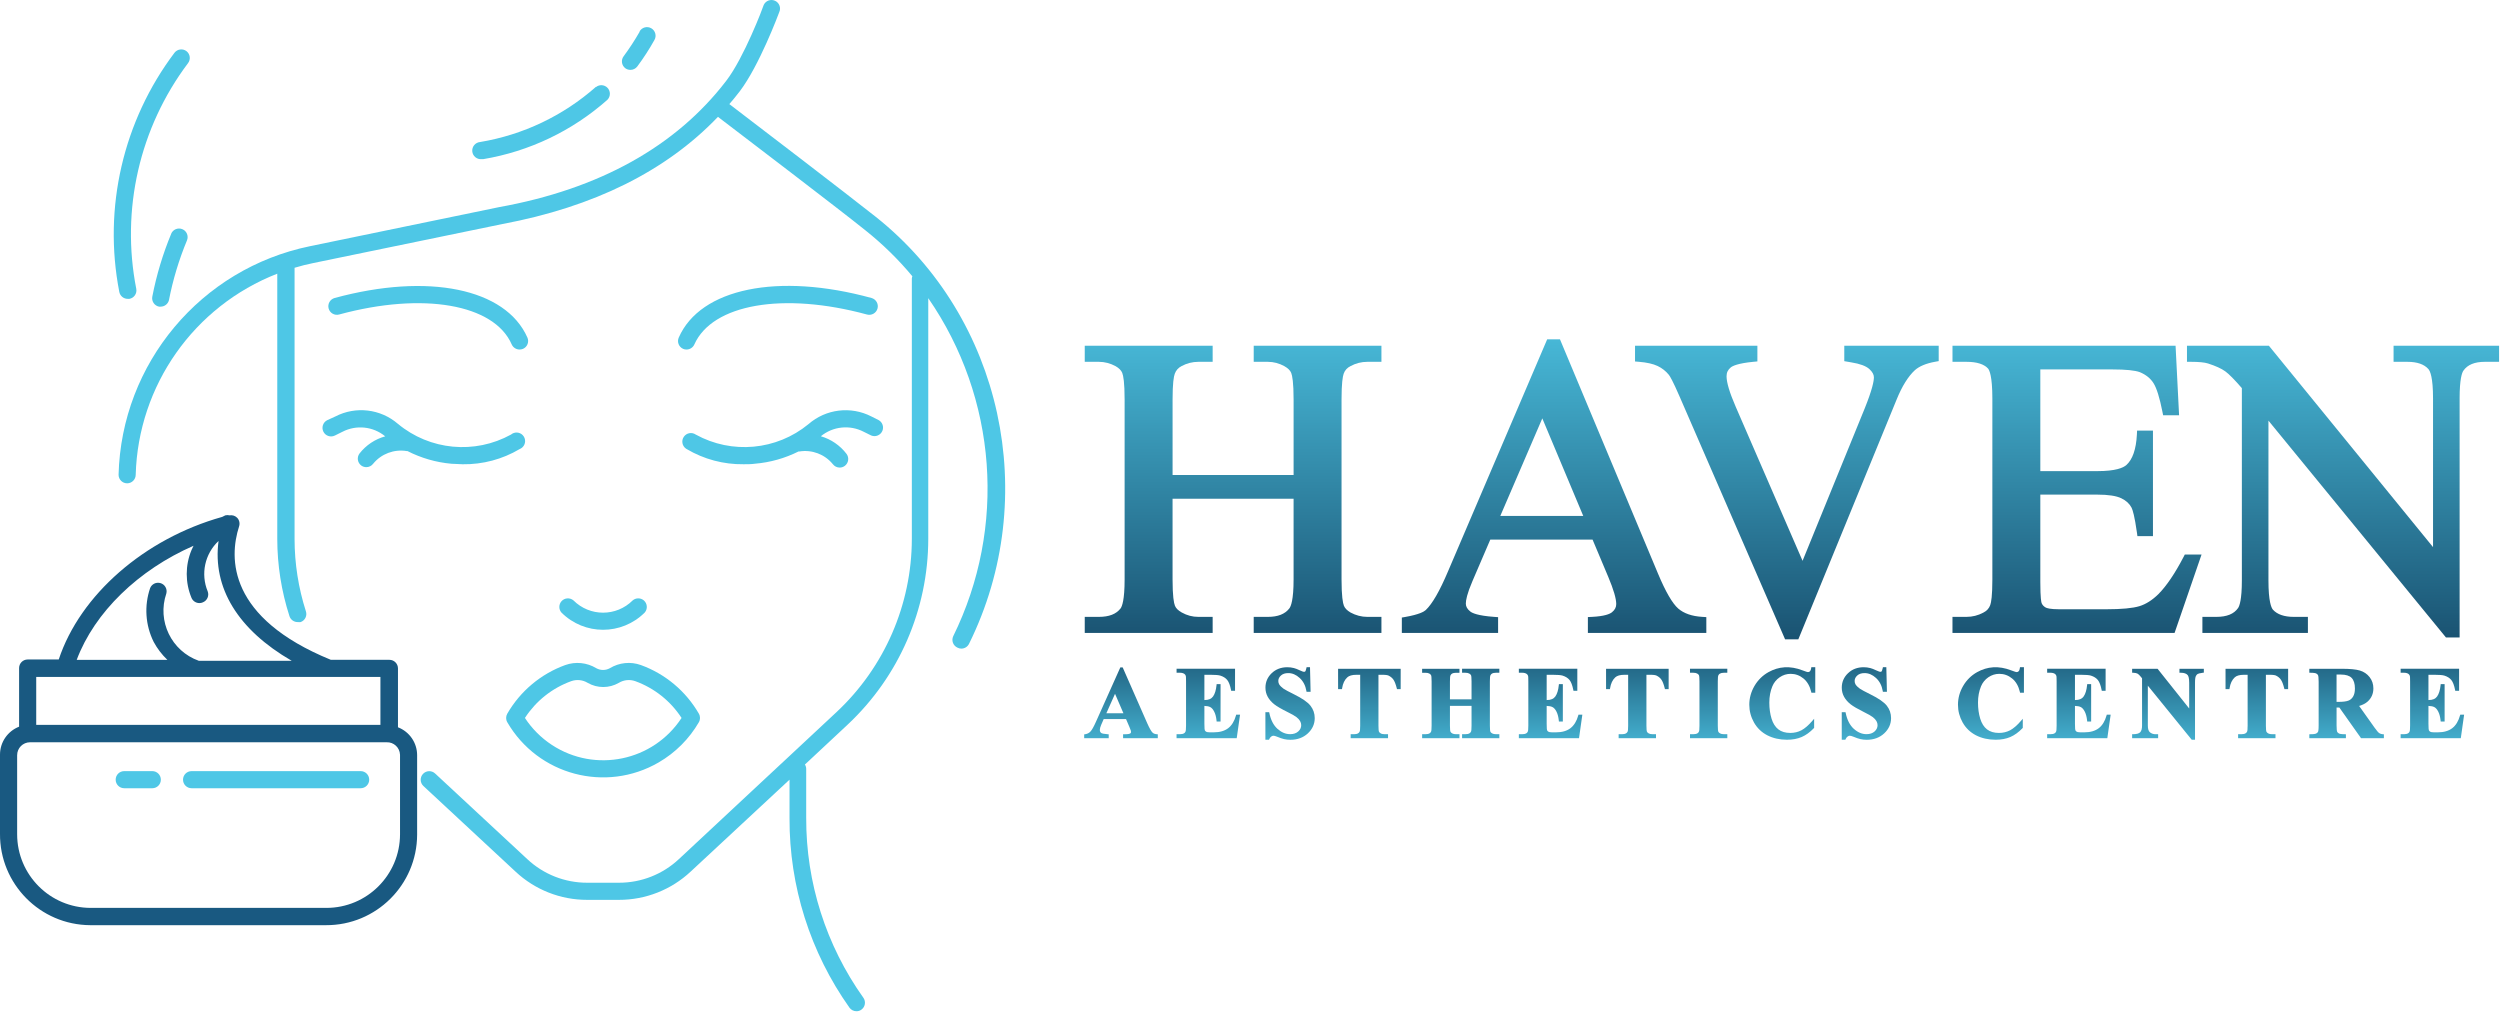 <svg xmlns="http://www.w3.org/2000/svg" width="196" height="80" viewBox="0 0 196 80" fill="none"><path d="M31.201 57.019V52.402C31.201 52.031 30.9 51.73 30.53 51.73H25.939C17.879 48.436 17.939 43.765 18.745 41.268C18.822 41.034 18.766 40.776 18.597 40.597C18.443 40.437 18.219 40.365 18 40.403C17.89 40.376 17.775 40.376 17.665 40.403L17.423 40.524C11.322 42.235 6.282 46.637 4.605 51.704H2.168C1.797 51.704 1.497 52.004 1.497 52.376V56.972C0.595 57.324 0.001 58.192 0 59.159V65.367C-0.025 69.3 3.141 72.509 7.074 72.534C7.087 72.534 7.101 72.534 7.114 72.534H25.556C29.488 72.55 32.688 69.374 32.703 65.442C32.703 65.433 32.703 65.423 32.703 65.415V59.208C32.703 58.237 32.106 57.368 31.201 57.019ZM15.182 42.785L15.168 42.799C15.115 42.906 15.061 43.012 15.014 43.128C14.515 44.325 14.515 45.673 15.014 46.873C15.119 47.121 15.362 47.282 15.632 47.282C15.722 47.284 15.811 47.265 15.893 47.228C16.24 47.097 16.414 46.709 16.283 46.363C15.718 44.995 16.057 43.422 17.135 42.41C16.645 46.088 18.659 49.37 22.867 51.805H15.584C13.435 51.04 12.302 48.688 13.04 46.531C13.136 46.172 12.922 45.805 12.564 45.711C12.239 45.624 11.901 45.791 11.772 46.102C11.296 47.489 11.395 49.009 12.047 50.322C12.328 50.846 12.69 51.321 13.121 51.731H6.014C7.417 47.993 10.86 44.671 15.182 42.785ZM2.84 53.073H29.825V56.832H2.84V53.073ZM31.362 65.415C31.355 68.598 28.774 71.177 25.591 71.179H7.115C3.931 71.176 1.351 68.597 1.344 65.415V59.208C1.344 58.647 1.797 58.194 2.357 58.194H30.308C30.868 58.17 31.339 58.607 31.361 59.166C31.362 59.179 31.362 59.193 31.362 59.208V65.415Z" fill="#195981"></path><path d="M28.275 60.456H15.021C14.649 60.456 14.349 60.755 14.349 61.127C14.349 61.498 14.65 61.798 15.021 61.798H28.275C28.646 61.798 28.946 61.498 28.946 61.127C28.946 60.755 28.646 60.456 28.275 60.456Z" fill="#4EC7E6"></path><path d="M11.94 60.456H9.739C9.368 60.456 9.068 60.755 9.068 61.127C9.068 61.498 9.368 61.798 9.739 61.798H11.94C12.311 61.798 12.611 61.498 12.611 61.127C12.611 60.755 12.311 60.456 11.94 60.456Z" fill="#4EC7E6"></path><path d="M68.905 32.946L68.319 32.651C66.706 31.821 64.748 32.061 63.381 33.255C60.878 35.31 57.377 35.632 54.543 34.068C54.237 33.859 53.819 33.939 53.61 34.246C53.401 34.553 53.482 34.969 53.787 35.178C53.805 35.188 53.821 35.199 53.838 35.208C55.189 36.007 56.732 36.418 58.301 36.397C58.596 36.397 58.899 36.397 59.193 36.355C60.381 36.255 61.537 35.929 62.602 35.396C62.602 35.396 62.649 35.396 62.67 35.396C63.66 35.236 64.658 35.614 65.293 36.389C65.421 36.559 65.62 36.658 65.832 36.658C65.975 36.658 66.117 36.611 66.234 36.524C66.529 36.301 66.59 35.881 66.368 35.584C65.862 34.921 65.156 34.436 64.354 34.202C65.303 33.422 66.626 33.285 67.718 33.853L68.301 34.141C68.642 34.284 69.035 34.121 69.179 33.779C69.306 33.472 69.189 33.118 68.905 32.946Z" fill="#4EC7E6"></path><path d="M68.327 23.363C60.992 21.349 54.905 22.611 53.215 26.464C53.063 26.802 53.216 27.199 53.555 27.349C53.555 27.349 53.555 27.349 53.556 27.349C53.64 27.387 53.732 27.406 53.824 27.403C54.087 27.403 54.327 27.247 54.435 27.008C55.844 23.839 61.408 22.873 67.971 24.658C68.329 24.757 68.699 24.546 68.797 24.189C68.895 23.831 68.684 23.461 68.327 23.363Z" fill="#4EC7E6"></path><path d="M41.125 34.342C40.993 33.996 40.604 33.822 40.258 33.955C40.189 33.981 40.124 34.019 40.067 34.068C37.219 35.64 33.697 35.307 31.195 33.228C29.831 32.053 27.889 31.824 26.289 32.652L25.658 32.94C25.326 33.104 25.189 33.506 25.352 33.839C25.353 33.841 25.355 33.844 25.355 33.846C25.522 34.178 25.926 34.311 26.257 34.144C26.258 34.144 26.26 34.143 26.262 34.142L26.846 33.853C27.934 33.289 29.255 33.429 30.201 34.209C29.403 34.429 28.698 34.899 28.188 35.552C27.964 35.846 28.021 36.266 28.316 36.492C28.433 36.58 28.577 36.627 28.725 36.625C28.933 36.623 29.13 36.524 29.255 36.358C29.891 35.58 30.895 35.201 31.886 35.364C31.886 35.364 31.926 35.364 31.946 35.364C33.019 35.913 34.188 36.25 35.389 36.358C35.684 36.358 35.986 36.398 36.275 36.398C37.844 36.42 39.388 36.009 40.738 35.209C41.084 35.076 41.257 34.688 41.125 34.342Z" fill="#4EC7E6"></path><path d="M41.348 26.465C41.348 26.464 41.348 26.464 41.348 26.465C39.644 22.611 33.563 21.369 26.235 23.363C25.878 23.461 25.667 23.831 25.765 24.187C25.765 24.188 25.765 24.188 25.765 24.188C25.863 24.543 26.228 24.753 26.584 24.658C33.154 22.873 38.744 23.839 40.12 27.007C40.229 27.249 40.472 27.405 40.737 27.403C40.83 27.403 40.921 27.384 41.006 27.349C41.346 27.199 41.498 26.803 41.348 26.465Z" fill="#4EC7E6"></path><path d="M54.791 55.952C53.772 54.188 52.163 52.836 50.247 52.141C49.44 51.85 48.544 51.942 47.81 52.388C47.481 52.571 47.081 52.571 46.751 52.388C46.017 51.942 45.122 51.851 44.314 52.141C42.399 52.836 40.791 54.188 39.771 55.952C39.651 56.16 39.651 56.416 39.771 56.623C42.18 60.771 47.495 62.181 51.643 59.772C52.948 59.014 54.033 57.929 54.791 56.623C54.911 56.416 54.911 56.16 54.791 55.952ZM43.27 58.404C42.427 57.851 41.706 57.131 41.154 56.287C42.018 54.955 43.292 53.942 44.784 53.403C45.212 53.251 45.686 53.3 46.073 53.535C46.829 53.972 47.76 53.972 48.516 53.535C48.904 53.3 49.377 53.251 49.804 53.403C51.296 53.944 52.57 54.957 53.435 56.287C51.213 59.679 46.661 60.626 43.27 58.404Z" fill="#4EC7E6"></path><path d="M50.476 47.072C50.224 46.858 49.855 46.858 49.603 47.072C48.319 48.354 46.242 48.354 44.96 47.072C44.677 46.833 44.254 46.865 44.013 47.146C43.798 47.398 43.798 47.769 44.013 48.02C45.814 49.824 48.738 49.827 50.542 48.027C50.545 48.024 50.547 48.023 50.55 48.02C50.79 47.737 50.757 47.315 50.476 47.072Z" fill="#4EC7E6"></path><path d="M68.67 17.008C66.495 15.283 59.273 9.753 57.181 8.162C57.462 7.841 57.738 7.492 57.999 7.156C59.529 5.143 61.032 1.116 61.092 0.954C61.248 0.618 61.104 0.22 60.768 0.063C60.432 -0.094 60.031 0.052 59.876 0.388C59.86 0.421 59.846 0.456 59.837 0.491C59.837 0.531 58.34 4.518 56.931 6.343C53.006 11.463 47.012 14.819 39.114 16.242L24.303 19.302C15.743 21.06 9.523 28.486 9.296 37.221C9.296 37.592 9.597 37.892 9.967 37.892C10.338 37.892 10.639 37.591 10.639 37.221C10.836 30.213 15.208 24.004 21.738 21.457V42.261C21.741 44.311 22.063 46.35 22.692 48.301C22.783 48.591 23.058 48.785 23.363 48.771C23.432 48.781 23.502 48.781 23.57 48.771C23.918 48.647 24.101 48.267 23.98 47.919C23.395 46.09 23.096 44.18 23.094 42.261V20.993C23.584 20.846 24.081 20.718 24.584 20.618L39.388 17.564C46.543 16.221 52.213 13.423 56.288 9.161C58.24 10.652 65.683 16.316 67.85 18.06C69.195 19.131 70.429 20.336 71.528 21.658C71.507 21.715 71.492 21.777 71.488 21.839V42.26C71.478 47.402 69.345 52.31 65.589 55.823L53.226 67.353C51.954 68.546 50.274 69.208 48.529 69.206H46.033C44.288 69.209 42.608 68.546 41.336 67.353L34.114 60.643C33.843 60.388 33.418 60.401 33.164 60.673C32.91 60.944 32.924 61.369 33.194 61.623L40.416 68.334C41.938 69.76 43.947 70.552 46.033 70.549H48.529C50.616 70.551 52.624 69.759 54.147 68.334L61.899 61.126V64.152C61.879 69.47 63.521 74.66 66.596 78.998C66.722 79.176 66.928 79.281 67.147 79.28C67.283 79.283 67.418 79.241 67.529 79.16C67.831 78.946 67.903 78.528 67.69 78.226C64.759 74.112 63.192 69.183 63.206 64.133V60.274C63.205 60.155 63.169 60.04 63.106 59.939L66.462 56.804C70.482 53.036 72.768 47.773 72.776 42.261V23.376C78.18 31.207 78.929 41.346 74.73 49.885C74.576 50.223 74.726 50.62 75.063 50.774C75.066 50.775 75.069 50.776 75.073 50.778C75.165 50.828 75.269 50.853 75.376 50.852C75.629 50.849 75.86 50.704 75.972 50.475C81.655 38.98 78.582 24.886 68.67 17.008Z" fill="#4EC7E6"></path><path d="M14.625 4.015C14.334 3.788 13.914 3.84 13.685 4.129C9.651 9.481 8.075 16.294 9.35 22.873C9.407 23.199 9.691 23.435 10.021 23.43H10.142C10.506 23.365 10.751 23.017 10.685 22.652C9.464 16.445 10.938 10.011 14.739 4.955C14.965 4.663 14.914 4.244 14.625 4.015Z" fill="#4EC7E6"></path><path d="M14.296 17.968C13.954 17.825 13.56 17.987 13.417 18.33L13.43 18.309C12.768 19.904 12.269 21.561 11.941 23.256C11.871 23.618 12.108 23.97 12.47 24.041C12.512 24.048 12.556 24.048 12.598 24.041C12.9 24.039 13.164 23.836 13.243 23.544C13.555 21.935 14.03 20.361 14.659 18.847C14.801 18.504 14.639 18.11 14.296 17.968Z" fill="#4EC7E6"></path><path d="M47.614 6.871C47.372 6.633 46.99 6.614 46.724 6.827V6.807C44.16 9.072 41.013 10.572 37.637 11.135C37.267 11.169 36.993 11.496 37.026 11.867C37.06 12.238 37.388 12.511 37.758 12.478H37.885C41.505 11.87 44.878 10.257 47.624 7.82C47.882 7.556 47.878 7.131 47.614 6.871Z" fill="#4EC7E6"></path><path d="M51.059 2.216C50.737 2.031 50.325 2.142 50.141 2.464L50.154 2.478C49.771 3.147 49.351 3.793 48.893 4.411C48.67 4.708 48.73 5.128 49.026 5.351C49.142 5.435 49.284 5.481 49.429 5.478C49.64 5.478 49.838 5.379 49.965 5.21C50.457 4.548 50.905 3.855 51.307 3.136C51.494 2.813 51.381 2.402 51.059 2.216Z" fill="#4EC7E6"></path><path d="M90.369 57.446C90.262 57.349 90.118 57.096 89.942 56.7L88.018 52.324H87.834L85.925 56.583C85.751 56.974 85.605 57.234 85.489 57.355C85.382 57.469 85.242 57.54 85.072 57.565L85 57.576V57.876H86.923V57.571L86.845 57.564C86.504 57.538 86.397 57.502 86.364 57.483C86.271 57.428 86.227 57.347 86.227 57.228C86.227 57.129 86.261 56.997 86.329 56.838L86.529 56.375H88.281L88.54 56.981C88.635 57.208 88.65 57.251 88.653 57.267C88.666 57.306 88.672 57.345 88.672 57.384C88.672 57.436 88.656 57.469 88.623 57.493C88.576 57.526 88.472 57.564 88.239 57.564H88.05V57.876H90.771V57.571L90.693 57.564C90.552 57.553 90.443 57.513 90.369 57.446ZM88.076 55.918H86.739L87.418 54.395L88.076 55.918Z" fill="url(#paint0_linear_106_71)"></path><path d="M96.901 56.092C96.776 56.538 96.571 56.875 96.291 57.09C96.009 57.306 95.629 57.415 95.157 57.415H94.843C94.676 57.415 94.596 57.388 94.559 57.365C94.508 57.334 94.473 57.295 94.456 57.248C94.447 57.222 94.424 57.123 94.424 56.744V55.343C94.621 55.35 94.773 55.38 94.878 55.434C94.993 55.49 95.099 55.608 95.189 55.784C95.284 55.965 95.347 56.204 95.377 56.492L95.384 56.569H95.692V53.638H95.384L95.377 53.713C95.336 54.107 95.245 54.406 95.104 54.603C94.969 54.791 94.754 54.883 94.445 54.883H94.424V52.903H94.885C95.272 52.903 95.538 52.925 95.676 52.969C95.909 53.042 96.089 53.157 96.213 53.308C96.339 53.462 96.441 53.726 96.512 54.091L96.525 54.16H96.827V52.431H92.243V52.743H92.502C92.655 52.743 92.774 52.776 92.859 52.836C92.912 52.875 92.95 52.929 92.969 52.997C92.975 53.025 92.986 53.116 92.986 53.417V56.888C92.986 57.23 92.961 57.32 92.949 57.346C92.92 57.415 92.881 57.464 92.829 57.491C92.75 57.538 92.639 57.562 92.502 57.562H92.242V57.874H96.959L97.22 56.029H96.916L96.901 56.092Z" fill="url(#paint1_linear_106_71)"></path><path d="M101.461 54.44C101.024 54.224 100.743 54.073 100.628 53.993C100.471 53.88 100.357 53.766 100.289 53.656C100.243 53.578 100.219 53.487 100.219 53.388C100.219 53.226 100.287 53.088 100.424 52.961C100.562 52.835 100.754 52.771 100.994 52.771C101.318 52.771 101.612 52.895 101.893 53.152C102.171 53.405 102.348 53.747 102.421 54.168L102.433 54.237H102.751L102.704 52.311H102.436L102.423 52.377C102.381 52.575 102.344 52.625 102.334 52.637C102.319 52.651 102.294 52.672 102.235 52.672C102.204 52.672 102.118 52.657 101.904 52.554C101.728 52.469 101.572 52.409 101.444 52.376C101.277 52.333 101.103 52.311 100.925 52.311C100.435 52.311 100.023 52.469 99.699 52.779C99.375 53.089 99.211 53.471 99.211 53.913C99.211 54.173 99.271 54.413 99.39 54.629C99.508 54.844 99.679 55.039 99.896 55.212C100.113 55.382 100.456 55.582 100.946 55.825C101.28 55.989 101.517 56.124 101.646 56.225C101.774 56.324 101.867 56.428 101.927 56.533C101.987 56.638 102.015 56.743 102.015 56.854C102.015 57.041 101.94 57.202 101.785 57.344C101.628 57.486 101.414 57.559 101.148 57.559C100.795 57.559 100.46 57.418 100.151 57.139C99.841 56.859 99.627 56.442 99.517 55.903L99.503 55.836H99.207V57.997H99.49L99.511 57.947C99.552 57.856 99.603 57.788 99.666 57.745C99.727 57.702 99.782 57.681 99.831 57.681C99.9 57.681 99.993 57.705 100.107 57.753C100.332 57.847 100.523 57.913 100.676 57.947C100.83 57.982 100.996 58 101.167 58C101.714 58 102.174 57.832 102.532 57.501C102.892 57.168 103.075 56.764 103.075 56.301C103.075 55.936 102.961 55.607 102.736 55.322C102.515 55.045 102.085 54.747 101.461 54.44Z" fill="url(#paint2_linear_106_71)"></path><path d="M104.907 54.029H105.211L105.222 53.957C105.279 53.589 105.414 53.302 105.625 53.108C105.769 52.972 106.009 52.904 106.341 52.904H106.639V56.889C106.639 57.23 106.615 57.321 106.603 57.345C106.572 57.415 106.531 57.464 106.477 57.492C106.398 57.539 106.288 57.563 106.151 57.563H105.892V57.875H108.822V57.563H108.563C108.428 57.563 108.322 57.541 108.25 57.498C108.179 57.457 108.132 57.41 108.109 57.359C108.095 57.327 108.071 57.226 108.071 56.888V52.903H108.38C108.668 52.903 108.801 52.938 108.86 52.965C109.023 53.044 109.152 53.15 109.244 53.283C109.338 53.417 109.427 53.646 109.508 53.964L109.523 54.029H109.813V52.433H104.906V54.029H104.907Z" fill="url(#paint3_linear_106_71)"></path><path d="M114.626 52.744H114.881C115.015 52.744 115.119 52.766 115.193 52.809C115.266 52.85 115.312 52.896 115.333 52.947C115.347 52.977 115.369 53.081 115.369 53.418V54.829H113.675V53.418C113.675 53.078 113.699 52.987 113.71 52.963C113.742 52.893 113.783 52.844 113.835 52.816C113.914 52.769 114.025 52.745 114.162 52.745H114.422V52.433H111.494V52.745H111.753C111.886 52.745 111.991 52.767 112.064 52.809C112.134 52.85 112.181 52.896 112.202 52.947C112.214 52.972 112.238 53.069 112.238 53.419V56.889C112.238 57.23 112.214 57.321 112.202 57.347C112.173 57.416 112.134 57.465 112.082 57.492C112.002 57.539 111.892 57.563 111.754 57.563H111.495V57.875H114.423V57.563H114.163C114.03 57.563 113.926 57.541 113.853 57.498C113.782 57.457 113.735 57.41 113.713 57.36C113.701 57.334 113.675 57.237 113.675 56.888V55.339H115.369V56.888C115.369 57.23 115.346 57.32 115.334 57.344C115.303 57.414 115.262 57.463 115.208 57.492C115.132 57.538 115.022 57.562 114.882 57.562H114.627V57.874H117.549V57.562H117.294C117.161 57.562 117.056 57.54 116.982 57.497C116.91 57.456 116.865 57.41 116.843 57.36C116.832 57.334 116.806 57.237 116.806 56.887V53.416C116.806 53.076 116.83 52.985 116.842 52.961C116.873 52.891 116.914 52.842 116.968 52.812C117.045 52.766 117.153 52.743 117.293 52.743H117.549V52.431H114.626V52.744Z" fill="url(#paint4_linear_106_71)"></path><path d="M123.735 56.092C123.611 56.538 123.405 56.875 123.124 57.09C122.843 57.306 122.462 57.415 121.991 57.415H121.676C121.51 57.415 121.43 57.388 121.394 57.365C121.342 57.334 121.308 57.295 121.29 57.248C121.28 57.222 121.259 57.123 121.259 56.744V55.343C121.455 55.35 121.608 55.38 121.712 55.434C121.828 55.49 121.933 55.608 122.024 55.784C122.118 55.965 122.181 56.204 122.211 56.492L122.219 56.569H122.527V53.638H122.219L122.211 53.713C122.171 54.107 122.08 54.406 121.938 54.603C121.803 54.791 121.588 54.883 121.279 54.883H121.259V52.903H121.719C122.105 52.903 122.372 52.925 122.511 52.969C122.743 53.042 122.924 53.157 123.049 53.308C123.174 53.462 123.275 53.726 123.347 54.091L123.361 54.16H123.662V52.431H119.078V52.743H119.337C119.489 52.743 119.609 52.776 119.693 52.836C119.748 52.875 119.784 52.929 119.804 52.997C119.811 53.025 119.821 53.116 119.821 53.417V56.888C119.821 57.23 119.796 57.32 119.784 57.346C119.755 57.415 119.716 57.464 119.664 57.491C119.585 57.538 119.474 57.562 119.337 57.562H119.078V57.874H123.795L124.056 56.029H123.752L123.735 56.092Z" fill="url(#paint5_linear_106_71)"></path><path d="M125.916 54.029H126.22L126.231 53.957C126.288 53.589 126.423 53.302 126.633 53.108C126.777 52.972 127.018 52.904 127.349 52.904H127.647V56.889C127.647 57.23 127.623 57.321 127.612 57.345C127.58 57.415 127.539 57.464 127.486 57.492C127.407 57.539 127.296 57.563 127.16 57.563H126.901V57.875H129.83V57.563H129.571C129.436 57.563 129.331 57.541 129.258 57.498C129.187 57.457 129.14 57.41 129.117 57.359C129.104 57.327 129.08 57.226 129.08 56.888V52.903H129.388C129.676 52.903 129.809 52.938 129.868 52.965C130.032 53.044 130.16 53.15 130.252 53.283C130.347 53.417 130.436 53.646 130.516 53.964L130.532 54.029H130.822V52.433H125.915V54.029H125.916Z" fill="url(#paint6_linear_106_71)"></path><path d="M132.495 52.744H132.755C132.886 52.744 132.991 52.766 133.064 52.809C133.135 52.849 133.181 52.896 133.202 52.947C133.215 52.977 133.238 53.081 133.238 53.418V56.889C133.238 57.231 133.214 57.321 133.202 57.346C133.173 57.416 133.133 57.464 133.082 57.492C133.002 57.538 132.892 57.562 132.755 57.562H132.496V57.875H135.422V57.562H135.162C135.03 57.562 134.926 57.54 134.853 57.497C134.782 57.456 134.735 57.41 134.713 57.359C134.701 57.334 134.675 57.236 134.675 56.887V53.417C134.675 53.076 134.698 52.986 134.711 52.962C134.741 52.892 134.783 52.843 134.836 52.814C134.915 52.768 135.025 52.743 135.162 52.743H135.421V52.431H132.495V52.744Z" fill="url(#paint7_linear_106_71)"></path><path d="M141.997 52.385C141.982 52.498 141.95 52.579 141.903 52.626C141.858 52.671 141.808 52.693 141.746 52.693C141.723 52.693 141.631 52.68 141.322 52.558C140.331 52.172 139.445 52.253 138.65 52.695C138.19 52.952 137.82 53.315 137.551 53.777C137.282 54.239 137.145 54.736 137.145 55.251C137.145 55.741 137.269 56.209 137.512 56.642C137.757 57.077 138.108 57.415 138.558 57.648C139.005 57.878 139.522 57.996 140.097 57.996C140.536 57.996 140.925 57.923 141.253 57.781C141.582 57.638 141.903 57.406 142.204 57.091L142.228 57.066V56.351L142.079 56.523C141.781 56.869 141.496 57.114 141.231 57.255C140.967 57.393 140.674 57.462 140.358 57.462C139.974 57.462 139.659 57.368 139.422 57.182C139.182 56.996 139.004 56.715 138.89 56.345C138.773 55.968 138.715 55.543 138.715 55.081C138.715 54.613 138.795 54.185 138.953 53.805C139.073 53.517 139.266 53.278 139.526 53.099C139.786 52.92 140.075 52.829 140.385 52.829C140.758 52.829 141.096 52.951 141.39 53.192C141.685 53.433 141.89 53.786 141.999 54.243L142.014 54.308H142.317V52.311H142.007L141.997 52.385Z" fill="url(#paint8_linear_106_71)"></path><path d="M146.644 54.44C146.208 54.224 145.928 54.073 145.813 53.993C145.656 53.88 145.542 53.766 145.473 53.656C145.427 53.578 145.404 53.487 145.404 53.388C145.404 53.226 145.471 53.088 145.608 52.961C145.746 52.835 145.938 52.771 146.179 52.771C146.503 52.771 146.796 52.895 147.078 53.152C147.355 53.405 147.533 53.747 147.606 54.168L147.618 54.237H147.935L147.888 52.311H147.62L147.607 52.377C147.565 52.575 147.528 52.625 147.518 52.637C147.505 52.651 147.478 52.672 147.421 52.672C147.388 52.672 147.304 52.657 147.089 52.554C146.912 52.469 146.758 52.409 146.63 52.376C146.463 52.333 146.288 52.311 146.11 52.311C145.619 52.311 145.209 52.469 144.885 52.779C144.56 53.089 144.395 53.471 144.395 53.913C144.395 54.173 144.456 54.413 144.575 54.629C144.693 54.844 144.864 55.039 145.081 55.212C145.298 55.382 145.642 55.582 146.131 55.825C146.466 55.989 146.702 56.124 146.832 56.225C146.959 56.324 147.053 56.428 147.113 56.533C147.172 56.638 147.201 56.743 147.201 56.854C147.201 57.041 147.125 57.202 146.97 57.344C146.815 57.486 146.599 57.559 146.333 57.559C145.981 57.559 145.645 57.418 145.337 57.139C145.027 56.859 144.814 56.442 144.703 55.903L144.689 55.836H144.393V57.997H144.676L144.697 57.947C144.737 57.856 144.79 57.788 144.851 57.745C144.912 57.702 144.968 57.681 145.017 57.681C145.085 57.681 145.178 57.705 145.293 57.753C145.517 57.847 145.709 57.913 145.862 57.947C146.016 57.982 146.181 58 146.352 58C146.9 58 147.36 57.832 147.717 57.501C148.077 57.168 148.26 56.764 148.26 56.301C148.26 55.936 148.147 55.607 147.922 55.322C147.699 55.045 147.269 54.747 146.644 54.44Z" fill="url(#paint9_linear_106_71)"></path><path d="M158.356 52.385C158.342 52.498 158.31 52.579 158.262 52.626C158.218 52.671 158.167 52.693 158.106 52.693C158.082 52.693 157.99 52.68 157.681 52.558C156.69 52.172 155.804 52.253 155.009 52.695C154.549 52.952 154.179 53.315 153.911 53.777C153.642 54.239 153.505 54.736 153.505 55.251C153.505 55.741 153.628 56.209 153.871 56.642C154.116 57.077 154.467 57.415 154.917 57.648C155.364 57.878 155.882 57.996 156.456 57.996C156.895 57.996 157.283 57.923 157.612 57.781C157.941 57.638 158.262 57.406 158.563 57.091L158.586 57.066V56.351L158.438 56.523C158.14 56.869 157.855 57.114 157.591 57.255C157.326 57.393 157.033 57.462 156.717 57.462C156.334 57.462 156.019 57.368 155.781 57.182C155.542 56.996 155.363 56.715 155.25 56.345C155.133 55.968 155.075 55.543 155.075 55.081C155.075 54.613 155.155 54.185 155.313 53.805C155.433 53.517 155.626 53.278 155.885 53.099C156.146 52.92 156.435 52.829 156.745 52.829C157.117 52.829 157.456 52.951 157.749 53.192C158.046 53.433 158.25 53.786 158.358 54.243L158.373 54.308H158.676V52.311H158.366L158.356 52.385Z" fill="url(#paint10_linear_106_71)"></path><path d="M165.154 56.092C165.029 56.538 164.824 56.875 164.543 57.09C164.262 57.306 163.881 57.415 163.41 57.415H163.096C162.928 57.415 162.85 57.388 162.812 57.365C162.761 57.334 162.726 57.295 162.709 57.248C162.7 57.222 162.677 57.123 162.677 56.744V55.343C162.875 55.35 163.027 55.38 163.132 55.434C163.247 55.49 163.352 55.608 163.442 55.784C163.536 55.965 163.6 56.204 163.629 56.492L163.637 56.569H163.946V53.638H163.637L163.629 53.713C163.589 54.107 163.497 54.406 163.357 54.603C163.223 54.791 163.007 54.883 162.698 54.883H162.677V52.903H163.139C163.525 52.903 163.791 52.925 163.93 52.969C164.162 53.042 164.344 53.157 164.468 53.308C164.594 53.462 164.695 53.726 164.766 54.091L164.78 54.16H165.08V52.431H160.497V52.743H160.757C160.908 52.743 161.027 52.776 161.112 52.836C161.166 52.875 161.203 52.929 161.223 52.997C161.229 53.025 161.239 53.116 161.239 53.417V56.888C161.239 57.23 161.215 57.32 161.204 57.346C161.175 57.415 161.135 57.464 161.083 57.491C161.004 57.538 160.894 57.562 160.757 57.562H160.497V57.874H165.214L165.475 56.029H165.171L165.154 56.092Z" fill="url(#paint11_linear_106_71)"></path><path d="M170.87 52.745L170.984 52.744C171.234 52.744 171.412 52.807 171.516 52.931C171.569 52.997 171.633 53.152 171.633 53.52V55.547L169.154 52.432H167.159V52.741L167.24 52.744C167.388 52.749 167.5 52.771 167.575 52.809C167.649 52.847 167.74 52.932 167.843 53.063L167.937 53.179V56.874C167.937 57.129 167.888 57.311 167.79 57.41C167.693 57.509 167.509 57.56 167.242 57.563L167.159 57.563V57.875H169.198V57.563H168.989C168.827 57.563 168.688 57.516 168.564 57.42C168.447 57.332 168.39 57.148 168.39 56.873V53.757L171.806 57.965L171.832 57.996H172.089V53.52C172.089 53.226 172.12 53.089 172.147 53.025C172.184 52.939 172.23 52.88 172.29 52.843C172.336 52.816 172.445 52.778 172.707 52.743L172.781 52.734V52.432H170.869V52.745H170.87Z" fill="url(#paint12_linear_106_71)"></path><path d="M174.482 54.029H174.787L174.799 53.957C174.855 53.589 174.99 53.302 175.201 53.108C175.344 52.972 175.586 52.904 175.917 52.904H176.214V56.889C176.214 57.23 176.191 57.321 176.179 57.345C176.148 57.415 176.107 57.464 176.053 57.492C175.974 57.539 175.863 57.563 175.727 57.563H175.468V57.875H178.398V57.563H178.138C178.004 57.563 177.898 57.541 177.825 57.498C177.755 57.457 177.707 57.41 177.684 57.359C177.671 57.327 177.646 57.226 177.646 56.888V52.903H177.956C178.243 52.903 178.377 52.938 178.436 52.965C178.598 53.044 178.727 53.15 178.819 53.283C178.914 53.417 179.003 53.646 179.083 53.964L179.099 54.029H179.389V52.433H174.482L174.482 54.029Z" fill="url(#paint13_linear_106_71)"></path><path d="M186.494 57.449C186.451 57.414 186.356 57.314 186.156 57.035L184.957 55.348C185.235 55.265 185.461 55.148 185.626 54.999C185.924 54.728 186.073 54.383 186.073 53.972C186.073 53.635 185.974 53.337 185.776 53.085C185.579 52.835 185.322 52.661 185.01 52.568C184.703 52.477 184.238 52.432 183.585 52.432H181.051V52.744H181.135C181.418 52.744 181.54 52.776 181.591 52.801C181.662 52.837 181.711 52.883 181.737 52.94C181.754 52.975 181.782 53.087 181.782 53.442V56.866C181.782 57.234 181.751 57.339 181.738 57.366C181.711 57.422 181.662 57.469 181.592 57.506C181.542 57.532 181.42 57.564 181.135 57.564H181.051V57.877H183.919V57.564H183.835C183.552 57.564 183.43 57.533 183.378 57.507C183.308 57.471 183.258 57.425 183.232 57.369C183.215 57.334 183.187 57.222 183.187 56.866V55.473H183.407L185.081 57.84L185.107 57.877H186.896V57.57L186.815 57.564C186.692 57.556 186.583 57.517 186.494 57.449ZM183.187 52.885H183.519C183.911 52.885 184.198 52.973 184.368 53.148C184.538 53.322 184.626 53.602 184.626 53.978C184.626 54.241 184.578 54.453 184.483 54.612C184.39 54.769 184.266 54.874 184.105 54.934C183.936 54.996 183.674 55.027 183.324 55.027H183.186V52.885H183.187Z" fill="url(#paint14_linear_106_71)"></path><path d="M192.884 56.031L192.866 56.092C192.742 56.538 192.537 56.875 192.256 57.09C191.975 57.306 191.594 57.415 191.123 57.415H190.809C190.642 57.415 190.563 57.388 190.526 57.365C190.474 57.334 190.44 57.295 190.423 57.248C190.413 57.222 190.39 57.123 190.39 56.744V55.343C190.587 55.35 190.739 55.38 190.844 55.434C190.959 55.49 191.064 55.608 191.155 55.784C191.25 55.965 191.313 56.204 191.343 56.492L191.35 56.569H191.658V53.638H191.35L191.343 53.713C191.303 54.107 191.211 54.406 191.07 54.603C190.935 54.791 190.72 54.883 190.411 54.883H190.39V52.903H190.851C191.237 52.903 191.505 52.925 191.642 52.969C191.875 53.042 192.056 53.157 192.18 53.308C192.306 53.462 192.407 53.726 192.479 54.091L192.492 54.16H192.793V52.431H188.209V52.743H188.468C188.621 52.743 188.74 52.776 188.825 52.836C188.878 52.875 188.915 52.929 188.935 52.997C188.943 53.025 188.952 53.116 188.952 53.417V56.888C188.952 57.23 188.928 57.32 188.916 57.346C188.887 57.415 188.848 57.464 188.795 57.491C188.717 57.538 188.605 57.562 188.468 57.562H188.209V57.874H192.927L193.187 56.029H192.884V56.031Z" fill="url(#paint15_linear_106_71)"></path><path d="M98.291 28.367H99.397C99.853 28.367 100.292 28.483 100.701 28.711C100.975 28.866 101.154 29.042 101.231 29.236C101.316 29.452 101.418 29.99 101.418 31.322V37.242H91.93V31.322C91.93 30.039 92.023 29.515 92.102 29.302C92.202 29.03 92.376 28.834 92.64 28.699C93.051 28.478 93.492 28.367 93.95 28.367H95.072V27.106H85.044V28.367H86.149C86.606 28.367 87.051 28.484 87.466 28.709C87.731 28.863 87.906 29.041 87.984 29.236C88.069 29.452 88.17 29.989 88.17 31.322V45.423C88.17 47.038 87.969 47.546 87.853 47.701C87.508 48.146 86.951 48.363 86.149 48.363H85.044V49.624H95.072V48.363H93.95C93.487 48.363 93.061 48.25 92.647 48.018C92.371 47.864 92.193 47.687 92.116 47.493C92.03 47.277 91.929 46.743 91.929 45.423V39.1H101.417V45.423C101.417 47.035 101.209 47.541 101.083 47.702C100.739 48.146 100.188 48.363 99.397 48.363H98.291V49.624H108.304V48.363H107.197C106.74 48.363 106.295 48.246 105.882 48.021C105.617 47.866 105.442 47.688 105.363 47.493C105.278 47.278 105.177 46.743 105.177 45.423V31.322C105.177 30.038 105.268 29.512 105.344 29.298C105.438 29.03 105.613 28.836 105.888 28.699C106.298 28.478 106.739 28.367 107.198 28.367H108.304V27.106H98.292L98.291 28.367Z" fill="url(#paint16_linear_106_71)"></path><path d="M131.574 47.711C131.116 47.31 130.584 46.395 129.995 44.989L122.303 26.606H121.298L113.524 44.795C112.879 46.325 112.292 47.344 111.78 47.827C111.656 47.945 111.283 48.173 110.179 48.368L109.904 48.416V49.624H117.451V48.385L117.142 48.363C115.858 48.272 115.419 48.061 115.271 47.942C115.035 47.756 114.921 47.553 114.921 47.325C114.921 47.07 115.011 46.555 115.442 45.555L116.838 42.307H124.858L126.095 45.247C126.505 46.222 126.713 46.932 126.713 47.358C126.713 47.611 126.607 47.816 126.377 48.001C126.206 48.139 125.795 48.315 124.806 48.363L124.49 48.378V49.624H133.776V48.382L133.464 48.363C132.651 48.315 132.016 48.094 131.574 47.711ZM124.127 40.45H117.623L120.917 32.8L124.127 40.45Z" fill="url(#paint17_linear_106_71)"></path><path d="M144.593 28.316L144.87 28.363C144.996 28.383 145.083 28.399 145.146 28.411C145.819 28.518 146.292 28.694 146.555 28.932C146.796 29.153 146.914 29.366 146.914 29.581C146.914 29.882 146.786 30.555 146.181 32.05L141.321 43.969L136.076 31.881C135.603 30.791 135.362 29.989 135.362 29.5C135.362 29.211 135.467 28.991 135.692 28.806C135.832 28.691 136.249 28.481 137.478 28.364L137.779 28.336V27.104H128.186V28.34L128.491 28.365C129.114 28.415 129.608 28.527 129.961 28.696C130.307 28.861 130.601 29.094 130.837 29.385C130.923 29.492 131.147 29.857 131.678 31.083L139.951 50.123H140.989L148.698 31.317C149.118 30.283 149.6 29.509 150.126 29.023C150.476 28.711 151.012 28.488 151.72 28.361L151.994 28.311V27.104H144.592V28.316H144.593Z" fill="url(#paint18_linear_106_71)"></path><path d="M171.195 43.658C170.515 44.965 169.846 45.951 169.21 46.588C168.734 47.053 168.238 47.368 167.733 47.523C167.21 47.684 166.337 47.766 165.14 47.766H161.433C160.725 47.766 160.465 47.677 160.374 47.625C160.224 47.538 160.123 47.429 160.065 47.287C160.041 47.228 159.961 46.934 159.961 45.649V38.778H164.431C165.289 38.778 165.923 38.875 166.315 39.066C166.693 39.25 166.956 39.493 167.115 39.803C167.207 39.987 167.355 40.474 167.534 41.746L167.574 42.033H168.792V33.761H167.547L167.532 34.076C167.471 35.224 167.195 36.024 166.707 36.457C166.463 36.675 165.871 36.936 164.431 36.936H159.961V28.963H165.623C166.664 28.963 167.388 29.037 167.767 29.179C168.244 29.379 168.592 29.659 168.832 30.034C169.082 30.426 169.318 31.185 169.536 32.289L169.589 32.557H170.84L170.565 27.105H153.075V28.367H154.181C154.981 28.367 155.548 28.547 155.864 28.896C155.965 29.013 156.201 29.477 156.201 31.241V45.44C156.201 46.709 156.111 47.227 156.035 47.438C155.941 47.701 155.765 47.893 155.49 48.031C155.079 48.251 154.639 48.362 154.181 48.362H153.074V49.623H170.486L172.601 43.478H171.287L171.195 43.658Z" fill="url(#paint19_linear_106_71)"></path><path d="M187.656 27.105V28.367H188.746C189.502 28.367 190.053 28.557 190.385 28.934C190.522 29.085 190.75 29.584 190.75 31.225V42.894L177.88 27.105H171.459V28.367H171.791C172.388 28.367 172.832 28.41 173.108 28.496C173.705 28.688 174.16 28.895 174.457 29.11C174.749 29.321 175.188 29.765 175.762 30.43V45.504C175.762 47.013 175.576 47.507 175.467 47.668C175.143 48.135 174.584 48.363 173.758 48.363H172.668V49.624H180.94V48.363H179.834C179.086 48.363 178.535 48.171 178.199 47.8C178.067 47.648 177.846 47.149 177.846 45.504V32.978L191.664 49.856L191.763 49.978H192.834V31.224C192.834 29.716 193.019 29.221 193.13 29.061C193.454 28.594 194.007 28.366 194.822 28.366H195.928V27.105H187.656V27.105Z" fill="url(#paint20_linear_106_71)"></path><defs><linearGradient id="paint0_linear_106_71" x1="87.885" y1="60.031" x2="87.885" y2="49.609" gradientUnits="userSpaceOnUse"><stop stop-color="#4EC7E6"></stop><stop offset="1" stop-color="#144665"></stop></linearGradient><linearGradient id="paint1_linear_106_71" x1="94.733" y1="60.03" x2="94.733" y2="49.608" gradientUnits="userSpaceOnUse"><stop stop-color="#4EC7E6"></stop><stop offset="1" stop-color="#144665"></stop></linearGradient><linearGradient id="paint2_linear_106_71" x1="101.141" y1="60.03" x2="101.141" y2="49.609" gradientUnits="userSpaceOnUse"><stop stop-color="#4EC7E6"></stop><stop offset="1" stop-color="#144665"></stop></linearGradient><linearGradient id="paint3_linear_106_71" x1="107.361" y1="60.03" x2="107.361" y2="49.608" gradientUnits="userSpaceOnUse"><stop stop-color="#4EC7E6"></stop><stop offset="1" stop-color="#144665"></stop></linearGradient><linearGradient id="paint4_linear_106_71" x1="114.522" y1="60.03" x2="114.522" y2="49.608" gradientUnits="userSpaceOnUse"><stop stop-color="#4EC7E6"></stop><stop offset="1" stop-color="#144665"></stop></linearGradient><linearGradient id="paint5_linear_106_71" x1="121.567" y1="60.03" x2="121.567" y2="49.608" gradientUnits="userSpaceOnUse"><stop stop-color="#4EC7E6"></stop><stop offset="1" stop-color="#144665"></stop></linearGradient><linearGradient id="paint6_linear_106_71" x1="128.369" y1="60.03" x2="128.369" y2="49.608" gradientUnits="userSpaceOnUse"><stop stop-color="#4EC7E6"></stop><stop offset="1" stop-color="#144665"></stop></linearGradient><linearGradient id="paint7_linear_106_71" x1="133.958" y1="60.03" x2="133.958" y2="49.608" gradientUnits="userSpaceOnUse"><stop stop-color="#4EC7E6"></stop><stop offset="1" stop-color="#144665"></stop></linearGradient><linearGradient id="paint8_linear_106_71" x1="139.731" y1="60.03" x2="139.731" y2="49.608" gradientUnits="userSpaceOnUse"><stop stop-color="#4EC7E6"></stop><stop offset="1" stop-color="#144665"></stop></linearGradient><linearGradient id="paint9_linear_106_71" x1="146.326" y1="60.03" x2="146.326" y2="49.609" gradientUnits="userSpaceOnUse"><stop stop-color="#4EC7E6"></stop><stop offset="1" stop-color="#144665"></stop></linearGradient><linearGradient id="paint10_linear_106_71" x1="156.091" y1="60.03" x2="156.091" y2="49.608" gradientUnits="userSpaceOnUse"><stop stop-color="#4EC7E6"></stop><stop offset="1" stop-color="#144665"></stop></linearGradient><linearGradient id="paint11_linear_106_71" x1="162.987" y1="60.03" x2="162.987" y2="49.608" gradientUnits="userSpaceOnUse"><stop stop-color="#4EC7E6"></stop><stop offset="1" stop-color="#144665"></stop></linearGradient><linearGradient id="paint12_linear_106_71" x1="169.97" y1="60.031" x2="169.97" y2="49.608" gradientUnits="userSpaceOnUse"><stop stop-color="#4EC7E6"></stop><stop offset="1" stop-color="#144665"></stop></linearGradient><linearGradient id="paint13_linear_106_71" x1="176.935" y1="60.03" x2="176.935" y2="49.608" gradientUnits="userSpaceOnUse"><stop stop-color="#4EC7E6"></stop><stop offset="1" stop-color="#144665"></stop></linearGradient><linearGradient id="paint14_linear_106_71" x1="183.973" y1="60.03" x2="183.973" y2="49.608" gradientUnits="userSpaceOnUse"><stop stop-color="#4EC7E6"></stop><stop offset="1" stop-color="#144665"></stop></linearGradient><linearGradient id="paint15_linear_106_71" x1="190.699" y1="60.03" x2="190.699" y2="49.608" gradientUnits="userSpaceOnUse"><stop stop-color="#4EC7E6"></stop><stop offset="1" stop-color="#144665"></stop></linearGradient><linearGradient id="paint16_linear_106_71" x1="96.673" y1="23" x2="96.673" y2="53.025" gradientUnits="userSpaceOnUse"><stop stop-color="#4EC7E6"></stop><stop offset="1" stop-color="#144665"></stop></linearGradient><linearGradient id="paint17_linear_106_71" x1="121.839" y1="23" x2="121.839" y2="53.025" gradientUnits="userSpaceOnUse"><stop stop-color="#4EC7E6"></stop><stop offset="1" stop-color="#144665"></stop></linearGradient><linearGradient id="paint18_linear_106_71" x1="140.091" y1="23" x2="140.091" y2="53.025" gradientUnits="userSpaceOnUse"><stop stop-color="#4EC7E6"></stop><stop offset="1" stop-color="#144665"></stop></linearGradient><linearGradient id="paint19_linear_106_71" x1="162.838" y1="23" x2="162.838" y2="53.025" gradientUnits="userSpaceOnUse"><stop stop-color="#4EC7E6"></stop><stop offset="1" stop-color="#144665"></stop></linearGradient><linearGradient id="paint20_linear_106_71" x1="183.693" y1="23" x2="183.693" y2="53.025" gradientUnits="userSpaceOnUse"><stop stop-color="#4EC7E6"></stop><stop offset="1" stop-color="#144665"></stop></linearGradient></defs></svg>